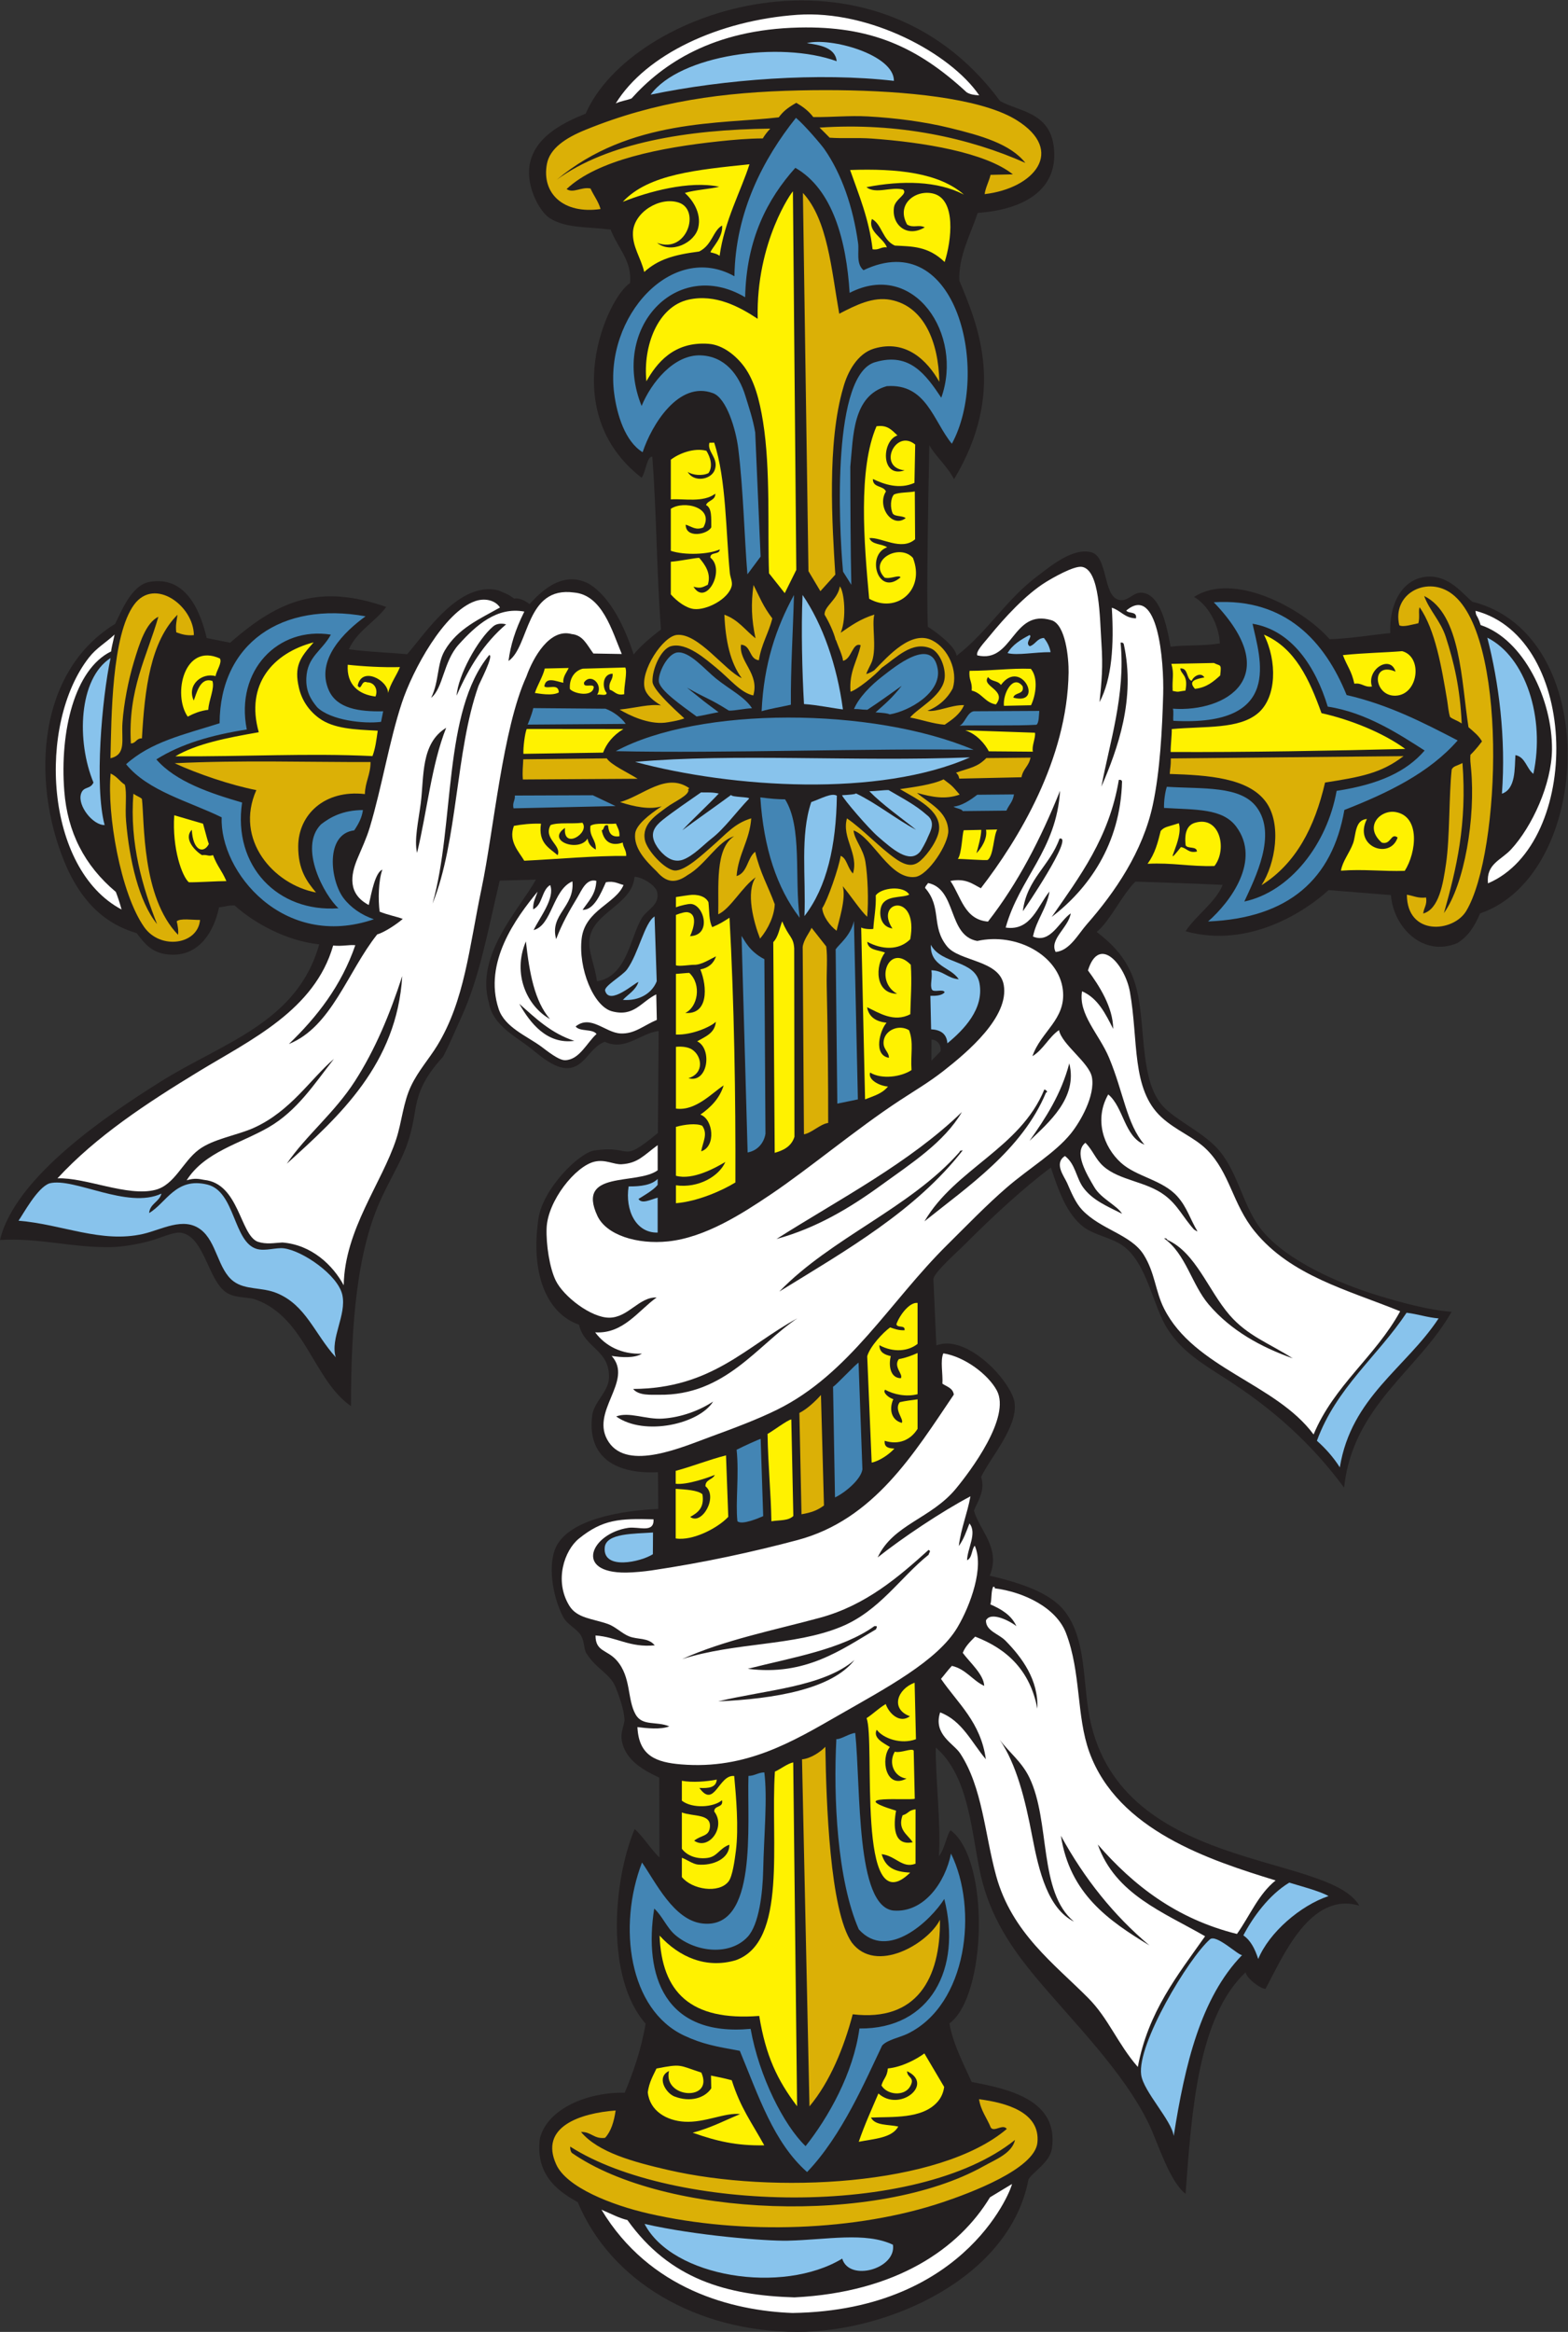 <?xml version="1.0" encoding="UTF-8" standalone="no"?>
<svg
   xmlns:dc="http://purl.org/dc/elements/1.1/"
   xmlns:cc="http://creativecommons.org/ns#"
   xmlns:rdf="http://www.w3.org/1999/02/22-rdf-syntax-ns#"
   xmlns:svg="http://www.w3.org/2000/svg"
   xmlns="http://www.w3.org/2000/svg"
   viewBox="0 0 629.173 935.413"
   height="935.413"
   width="629.173"
   xml:space="preserve"
   id="svg2"
   version="1.1"><rect x="0" y="0" width="629.173" height="935.413" fill="#333333" stroke="none"/><defs
     id="defs6" /><g
     transform="matrix(1.333,0,0,-1.333,0,935.413)"
     id="g10"><g
       transform="scale(0.1)"
       id="g12"><path
         id="path14"
         style="fill:#231f20;fill-opacity:1;fill-rule:evenodd;stroke:none"
         d="m 2943.02,6376.61 c -21.71,-65.34 -58.94,-132.4 -55,-204.4 58.26,-138.87 139.87,-337.06 -16.2,-597.01 -18.41,37.2 -59.67,73.61 -74.24,102.57 -2.6,-127.18 -9.48,-454.43 -4.52,-546.56 19.83,-12.38 83.25,-57.26 86.4,-87.46 94.52,73.11 147.31,167.95 244.32,240.68 35.74,26.8 105.14,86.27 161.67,70.8 49.01,-13.42 35.26,-127.89 79.97,-142.26 29.68,-9.53 43.63,22.76 71.56,20.8 56.34,-3.97 75.5,-100.49 86.73,-162.55 47.29,5.9 96.06,1.51 148.36,9.89 -3.24,60.45 -38.2,117.19 -77.6,139.84 119.89,78.09 328.14,-35.66 407.87,-127.06 58.23,1.3 123.44,12.45 182.76,18.34 -4.1,80.36 31.53,163.08 109.83,169.58 67.41,5.6 108.62,-52.51 137.03,-75.2 392.39,-97.3 364.8,-821.12 23.53,-937.91 -17.94,-42.31 -37.87,-70.23 -68.48,-89.31 -103.23,-43.37 -192.69,47.17 -200.05,144.39 l -187.57,15.05 c -67.5,-61.8 -238.08,-177.17 -430.5,-123.95 27.45,44.19 91.59,88.05 111.38,139.58 -43.55,2.52 -216.58,8.53 -262.4,9.86 -38.48,-36.93 -78.01,-121.25 -116.67,-151.42 57.28,-43.89 105.4,-95.14 124.24,-189.29 22.53,-112.68 8.06,-260.27 74.64,-334.43 39.27,-43.74 125.89,-80.63 171.05,-135.43 59,-71.62 71.81,-172.89 130.2,-241.97 74.45,-88.09 224.36,-155.82 349.98,-193.89 66.72,-20.21 147.72,-42.58 218.15,-48.2 -100.01,-176.76 -296.94,-281.9 -323.48,-528.95 -97.7,132.01 -212.73,235.72 -354.83,326.88 -74.22,47.61 -132.71,82.54 -176.16,149.74 -45.67,70.59 -60.56,197.66 -135.22,251.45 -32.35,23.32 -85.14,32.01 -116.44,55.04 -53.12,39.08 -78.29,115.11 -100.03,180.21 -82.86,-62.28 -174.25,-146.35 -258.92,-231.4 -22.94,-23.05 -89.02,-80.75 -94.71,-103.36 l 8.92,-200.67 c 58.34,22.09 126.97,-24.92 170.8,-69.08 26.72,-26.93 60.59,-72.46 64.8,-103.67 9.91,-73.54 -76.32,-169.14 -100.67,-223.11 12.65,-41.07 -9.26,-70.8 -21.76,-101.31 17.17,-60.74 81.83,-112.61 47.56,-195.78 85.45,-20.21 183.18,-49.27 228.1,-110.17 58.74,-79.63 52.55,-192.19 68.97,-296.13 77.35,-489.03 721.03,-423.5 815.56,-586.84 -149.01,44.63 -232,-157.48 -282.59,-250.39 -17.5,1.35 -57.62,32.77 -59.75,50.19 -142.42,-134.625 -162.31,-413.453 -180.77,-666.656 -48.2,35.957 -84.24,155.761 -110.56,210.175 -77.09,159.356 -230.41,309.102 -341.75,442.971 -71.85,86.4 -135.85,180.6 -164.17,305 -28.88,126.74 -33.26,296.58 -135.43,384.74 -1.7,-82.38 16.29,-237.48 9.2,-327.14 18,21.6 25.35,70.25 35.55,77.93 118.83,-87.68 108.6,-499.28 -3.69,-581.079 10.89,-63.847 47.22,-131.172 66.76,-176.152 112.86,-21.231 263.07,-54.395 241.68,-200.723 C 3160.37,510 3107.08,479.473 3095.96,458.965 3039.31,160.918 2672.05,-0.82 2398.89,0 c -301.52,0.898 -559.9,150.859 -659.63,390.098 -49.38,28.261 -128.79,75.293 -114.35,190.859 22.21,92.402 147.19,141.387 255.58,138.652 23.61,57.227 48.34,123.047 62.89,207.95 -120.99,137.711 -98.4,429.731 -33,585.571 24.21,-20.53 51.28,-63.99 74.71,-85.32 l -0.53,240.04 c -39.83,19.2 -102.43,48.75 -112.93,112.74 -4.27,26.05 8.92,47.69 8.21,62.59 -1.41,29.96 -16.8,71.7 -26.12,95.43 -16.91,43.11 -57.84,54.69 -88.72,103.66 -7.89,12.52 -4.98,33.59 -15.57,52.48 -11.85,21.13 -41.49,32.73 -54.06,56.4 -32.19,60.63 -48.61,162.11 -19.19,215.63 42.14,76.68 184.97,104.22 305.37,109.76 l -0.9,110.47 c -144.01,-6.68 -212.55,58.15 -197.93,171.04 5.19,40.04 48.6,71.38 50.34,111.54 3.72,86.19 -74.33,90.33 -90.01,161.25 -100.77,35.64 -145.75,157.87 -122.3,318.95 13.12,90.15 122.12,198.56 168.28,205.39 119.32,17.64 74.76,-43.5 191.36,52.75 l 2.31,306.83 c -55.99,-6.85 -100.02,-61.47 -162.52,-32.41 -46.23,-17.84 -58.94,-75.28 -108.68,-79.23 -45.08,-3.59 -93.64,45.01 -126.36,69.21 -37.78,27.94 -103.46,64.05 -113.25,127.11 -42.86,144.66 93.02,282.71 141.28,370.95 -21.36,-1.19 -89.17,-2.27 -108.89,-3.05 -36.4,-152.4 -59.34,-289.17 -117.27,-414.95 -16.08,-34.89 -32.98,-76.75 -53.53,-115.4 -58.36,-63.46 -75.51,-109.06 -84.43,-165.49 -19.1,-120.82 -48.41,-148.43 -99.76,-257.32 -76.15,-161.48 -92.56,-386.84 -92.76,-628.22 -113.366,78.51 -136.487,264.88 -285.573,320.15 -23.539,8.71 -54.227,4.28 -82.004,17.39 -62.223,29.33 -70.508,171.58 -143.316,184.06 -23.512,4.02 -64.989,-17.31 -100.246,-26.23 -35.813,-9.08 -76.817,-16.12 -110.055,-16.86 -116.356,-2.58 -216.297,28.4 -335.336,21.45 45.863,192.05 330.051,379.88 481.848,475.46 187.726,118.23 412.488,177.17 479.105,414.23 -98.488,9.97 -196.992,64.54 -254.754,117.1 -25.515,-0.29 -16.75,-1.85 -46.789,-5.98 -15.539,-73.66 -59.476,-143.98 -140.879,-142.37 -58.457,1.16 -80.902,30.5 -107.066,64.84 -61.668,18.59 -144.918,58.84 -206.891,190.1 -109.082,238.27 -104.386,589.7 141.867,740.51 18.164,35.21 48.485,116.85 103.973,126.52 104.156,18.15 150.156,-76.98 171.793,-169.03 l 70.586,-14.08 c 147.344,129.23 269.742,177.43 469.867,107.69 -34,-45.75 -87.88,-72.49 -112.4,-127.32 49.62,-7.41 131.19,-10.71 175.34,-15.04 56.07,64.31 156.58,220.28 274.01,192.42 22.95,-9.61 31.64,-12.52 48.06,-25.09 10.93,2.87 28.72,-2.66 46.37,-16.34 28.14,29.99 95.49,104.65 178.66,61.08 66.15,-40.07 109.18,-134.33 134.82,-212.77 20.8,26.55 59.09,57.64 82.14,75.19 -13.08,171.27 -13.07,348.41 -26.11,519.73 -16.07,2.7 -19.73,-46.8 -32.21,-63.14 -258.07,199.98 -102.79,542.83 -34.76,585.85 6.43,66.46 -35.88,103.49 -58.64,161.06 -75.7,8.98 -134.9,3.83 -183.21,34.35 -30.78,19.44 -78.59,103.72 -56.73,176.38 22.67,75.34 104.58,113.8 164.98,138.1 136.2,313.34 862.87,559.23 1247.27,38.03 55.89,-31.75 148.29,-32.77 161.64,-136.39 16.17,-125.12 -81.56,-189.83 -228.87,-200.4 z M 1796.93,4064.28 c -5.68,47.77 -27.88,90.66 -22.07,129.14 12,79.49 128.82,101.62 135.12,185.44 22.49,-0.42 63.54,-24.84 68.25,-46.49 8.44,-38.86 -30.83,-52.22 -46.29,-77.85 -34.92,-57.88 -44.42,-175.87 -135.01,-190.24 z m 1007.13,-175.29 c 16.99,-0.32 30.29,-15.96 27.05,-35.6 l -27.4,-27.92 0.35,63.52 v 0" /><path
         id="path16"
         style="fill:#ffffff;fill-opacity:1;fill-rule:evenodd;stroke:none"
         d="m 2947.64,6730.47 c -14.85,0.9 -27.17,2.44 -37.89,9.15 -149.48,138.21 -290.9,199.61 -504.37,194.87 -259.72,-5.76 -411.2,-109.63 -504.31,-213.43 -17.47,-6.47 -30.41,-7.2 -47.55,-14.88 90.75,147.16 309.96,249.95 546.21,266.59 218.19,15.38 461.18,-115.7 547.91,-242.3 v 0" /><path
         id="path18"
         style="fill:#88c3ec;fill-opacity:1;fill-rule:evenodd;stroke:none"
         d="m 2518.48,6833.11 c -3.79,41.92 -53.68,49.24 -89.72,54.41 70.11,18.46 262.62,-34.02 262.11,-113.5 -225.78,25.93 -509.02,5.06 -732.32,-41.5 87.1,119.15 388.93,162.66 559.93,100.59 v 0" /><path
         id="path20"
         style="fill:#dbb006;fill-opacity:1;fill-rule:evenodd;stroke:none"
         d="m 2963.85,6433.16 c 3.42,21.77 13.04,37.62 17.92,58.01 22.38,0.5 44.78,1 67.18,1.49 -83.18,66.24 -270.53,96.82 -426.05,107.81 -41.95,2.95 -83.98,-0.45 -125.46,2.49 -9.71,10.31 -21.39,21.32 -30.43,30.38 237.87,16.23 452.78,-31.83 619.58,-106.23 -45.01,57.42 -134.44,82.52 -227.98,105.36 -76.47,18.67 -162.34,29.92 -246.45,34.55 -55.4,3.04 -109.03,-2.62 -163.95,-2.02 -15.37,19.96 -32.16,31.76 -51.28,42.96 -29.79,-17.14 -40,-27.18 -52.77,-43.7 -171.1,-20.55 -448.77,-3.38 -668,-187.66 151.42,111 393.8,151.1 642.48,153.65 -12.24,-13.54 -15.64,-18.49 -22.51,-29.45 -43.08,-0.12 -90.37,-4.27 -133.93,-8.96 -172.26,-18.55 -362.99,-55.2 -456.6,-143.4 19.75,-13.99 44.44,7.43 71.98,1.6 9.47,-21.2 23.34,-37.81 30.19,-61.75 -112.64,-16.22 -177.94,47.84 -161.46,135.65 8.89,47.42 57.05,78.63 115.6,102.55 212.22,86.68 417.05,113.59 642.82,118.74 205.15,4.67 429.99,-7.58 571.82,-52.71 32.49,-10.34 60.63,-22.4 83.18,-36.38 149.11,-92.45 53.23,-205.79 -95.88,-222.98 v 0" /><path
         id="path22"
         style="fill:#ffffff;fill-opacity:1;fill-rule:evenodd;stroke:none"
         d="m 3109.46,4199.04 c 10.52,51 40.87,83.03 49.81,135.54 -35.59,-42.82 -55.44,-119.94 -132.02,-108.56 41.58,149.67 152.78,232.75 163.7,411.74 -58.01,-144.92 -127.36,-278.98 -216.93,-393.72 -71.19,5.78 -81.16,75.55 -113.13,122.32 46.07,8.88 66.47,-9.08 91.71,-21.97 111.92,145.04 260.34,386.95 264.06,649.23 0.61,42.9 -8.83,144.41 -51.52,157.29 -118.69,35.81 -115.07,-130.92 -223.29,-105.78 -5.4,11.41 20.29,37.82 37.11,58.44 43.94,53.85 108.31,124.52 169.24,162.19 17.17,10.62 84.99,50.41 109.42,45.64 53.4,-10.43 52.72,-152.79 57.89,-229.17 4.98,-73.48 0.68,-113.14 -5.65,-177.76 37.33,70.74 43.75,171.06 36.9,284.08 26.72,-8.07 38.81,-31.44 72.73,-31.99 3.89,22.07 -21.79,13.22 -29.32,23.35 95.57,80.68 113.95,-152.91 111.22,-251.99 -2.98,-107.53 -9.59,-231.51 -31.05,-331.97 -30.16,-141.28 -114.3,-263.83 -198.46,-359.7 -27.21,-30.98 -51.99,-79.68 -94.17,-83.71 -19.93,37.91 38.75,73.36 45.43,116.24 -34.95,-24.19 -60.82,-92.23 -113.68,-69.74 z m 206.04,451.08 c 49.04,114.09 103.39,263.43 67.3,428.81 -1.14,3.71 -4.14,5.48 -9.69,4.58 15.67,-156.57 -34.13,-304.94 -57.61,-433.39 z m -149.73,-392.21 c 108.85,83.2 206.91,217 211.8,407.99 -1.14,3.72 -4.14,5.49 -9.71,4.59 -28.95,-174.28 -117.95,-291.1 -202.09,-412.58 z m -86.81,17.27 c 3.51,4.1 156.45,229.56 110.38,218.5 -28.29,-80.96 -98.87,-121.47 -110.38,-218.5 v 0" /><path
         id="path24"
         style="fill:#dbb006;fill-opacity:1;fill-rule:evenodd;stroke:none"
         d="m 583.605,5106.05 c -22.335,-2.07 -37.929,2.9 -53,8.42 -2.835,21.5 1.637,36.01 3.629,52.89 -80.859,-80.78 -98.707,-221.84 -106.972,-372.06 -17.242,0.83 -17.262,-14.8 -33.274,-15.14 -9.347,162.36 48.18,260.77 82.758,381.13 -37.82,-18.22 -56.891,-80.09 -73.793,-136.08 -16.629,-55.09 -30.371,-125.14 -34.344,-183.2 -3.504,-51.21 12.618,-95.06 -36.046,-106.43 2.847,121.52 3.253,370.17 71.355,462.5 61.41,83.24 179.09,-3.87 179.687,-92.03 v 0" /><path
         id="path26"
         style="fill:#88c3ec;fill-opacity:1;fill-rule:evenodd;stroke:none"
         d="m 485.992,3425.43 c -6.422,-25.18 -34.39,-29.73 -37.113,-58.44 51.184,29.59 80.437,109.3 175.738,85.53 83.86,-20.92 77.461,-173.26 148.336,-193.56 25.852,-7.4 57.914,4.83 81.578,1.82 56.145,-7.17 162.749,-80.17 175.949,-140.14 13.38,-60.7 -37.218,-130.99 -19.84,-187.69 -64.546,71.6 -89.738,156.72 -177.117,192.93 -45.324,18.77 -94.367,8.73 -130.418,35.51 -47.66,35.39 -50.367,119.53 -99.496,156.23 -51.953,38.81 -116.652,-0.63 -172.546,-13.44 -126.102,-28.91 -243.333,28.96 -375.375,39.69 12.965,17.54 56.477,100.27 93.531,112.48 73.043,18.69 234.426,-78.95 336.773,-30.92 v 0" /><path
         id="path28"
         style="fill:#dbb006;fill-opacity:1;fill-rule:evenodd;stroke:none"
         d="m 4234.95,4324.84 c 19.2,-2.83 32.92,-11.4 57.8,-8.31 3.69,-22.31 -6.88,-31 -8.54,-48.2 47.55,13.23 59.79,89.46 68.68,150.36 11.64,79.67 8.59,205.79 16.93,282.24 3.43,10.89 16.93,11.98 32.48,20.23 14.04,-184.09 -17.91,-316.94 -55.71,-451.45 61.67,86.59 95.56,286.82 81.59,433.92 -1.51,15.98 -3.29,28.52 -1.9,42.23 4.93,4.85 16.58,16.19 34.83,40.4 -9.8,17.25 -24.05,28.23 -40.69,42.78 -21.68,137.41 -22.63,340.53 -133.41,394.78 16.09,-43.93 49.67,-75.34 65.16,-123.38 24.76,-76.8 42.86,-152.9 47.84,-260.3 -16.75,11.25 -23.34,10.66 -35.07,19.61 -4.98,15.7 -6.09,34.2 -8.51,48.73 -16.88,101.13 -35.91,213.39 -83.07,281.44 -4.31,-9.86 1.15,-28.71 -3.73,-48.1 -16.96,-3.17 -45.59,-12.86 -57.48,-6.08 -21.87,93.62 78.4,146.58 151.42,99.39 177.17,-114.48 155.22,-784.31 50.1,-959.13 -39.04,-64.94 -178.03,-76.12 -178.72,48.84 v 0" /><path
         id="path30"
         style="fill:#ffffff;fill-opacity:1;fill-rule:evenodd;stroke:none"
         d="m 365.969,4280.34 c -231.473,122.51 -254.387,558.39 -98.239,758.24 22.985,29.41 49.668,43.65 77.18,69.29 -5.765,-27.83 -10.711,-44.78 -10.039,-50.62 -110.73,-53.72 -155.254,-241.47 -141.34,-420.55 9.559,-123.16 60.262,-223.74 155.164,-303.39 6.45,-16.58 12.067,-33.97 17.274,-52.97 v 0" /><path
         id="path32"
         style="fill:#ffffff;fill-opacity:1;fill-rule:evenodd;stroke:none"
         d="m 4441.64,5179.25 c 315.29,-82.84 320.05,-699.7 37.41,-820.17 -5.65,59.11 39.14,69.2 69.75,102.37 62.97,68.26 121.96,195.88 122.97,300.4 1.41,149.08 -84.67,331.41 -214.78,374.53 -9.91,32.32 -14.26,24.37 -15.35,42.87 v 0" /><path
         id="path34"
         style="fill:#88c3ec;fill-opacity:1;fill-rule:evenodd;stroke:none"
         d="m 332.871,5037.21 c -26.172,-121.41 -49,-386.86 -17.906,-502.7 -35.32,-0.64 -81.789,57.88 -71.238,93.47 7.203,24.27 27.683,12.68 37.652,34.45 -51.223,123.43 -45.473,311.95 51.492,374.78 v 0" /><path
         id="path36"
         style="fill:#88c3ec;fill-opacity:1;fill-rule:evenodd;stroke:none"
         d="m 4477.04,5098.41 c 115.41,-57.9 174.92,-241.19 138.72,-409.82 -20.86,15.83 -23.72,50.49 -54.05,56.41 -2.69,-39.24 1.6,-101.89 -40.64,-116.13 12.59,166.68 -9.46,336.16 -44.03,469.54 v 0" /><path
         id="path38"
         style="fill:#4385b4;fill-opacity:1;fill-rule:evenodd;stroke:none"
         d="m 2930.83,4760.94 c -297.92,5.36 -755.3,-11.21 -1077.26,-4.04 250.81,135.03 772.3,133.23 1077.26,4.04 v 0" /><path
         id="path40"
         style="fill:#88c3ec;fill-opacity:1;fill-rule:evenodd;stroke:none"
         d="m 2919.77,4738.15 c -272.43,-120.43 -715.02,-92.44 -1007.87,-13.56 297.88,26.3 658.35,0.25 1007.87,13.56 v 0" /><path
         id="path42"
         style="fill:#dbb006;fill-opacity:1;fill-rule:evenodd;stroke:none"
         d="m 333.098,4689.55 c 21.058,-10.28 25.636,-22.2 42.687,-33.67 6.766,-25.35 0.199,-67.95 3.692,-109.34 9.757,-115.49 38.234,-242.71 93.304,-310.01 -42.578,107.72 -83.523,243.3 -71.117,392.13 11.766,-8.07 19.945,-9.81 25.578,-15.6 7.992,-67.31 -1.297,-295.64 108.676,-408.74 2.062,10.65 -1.293,30.08 -3.941,40.52 10.765,9.88 46.562,3.89 70.164,4.17 -6.418,-74.53 -119.352,-91.04 -168.161,-21.44 -71.984,102.64 -112.375,342.29 -100.882,461.98 v 0" /><path
         id="path44"
         style="fill:#ffffff;fill-opacity:1;fill-rule:evenodd;stroke:none"
         d="m 1723.04,4365.11 c 7.4,-77.76 -69.43,-99.22 -48.95,-173.93 17.52,46.54 38.96,84.2 64.42,126.27 12.05,19.93 26.04,57.03 56.51,49.26 -1.32,-41.01 -24.01,-61.57 -41.27,-87.34 34.59,-1.12 55.2,50.04 70.17,83.18 24.56,4.39 36.56,-4.33 53.01,-8.43 -22.99,-56.1 -115.99,-75.45 -126.06,-161.23 -10.48,-89.23 35.49,-203.96 91.27,-218.83 66.29,-17.67 87.11,28.14 133.31,50.97 0.57,-25.6 1.14,-51.18 1.7,-76.78 -39.94,-16.85 -66.98,-43.04 -109.52,-40.84 -45.82,2.37 -89.59,57.7 -134.9,21.01 12.47,-16.42 50.49,-6.15 62.92,-22.61 -29.2,-26.29 -51.21,-77.48 -94.27,-78.91 -19.98,-0.67 -55.89,29.11 -72.94,41.59 -42.88,31.37 -109.12,57.58 -127.33,112.4 -46.83,141 53.11,275.43 117,353.09 -5.08,-17.07 -14.22,-30.25 -13.23,-53.1 28.75,13.2 24.96,57.53 51.18,73.14 15.35,-39.31 -31.45,-97.43 -49.8,-135.54 55.72,14.27 56.9,120.75 116.78,146.63 z m -67.62,-414.4 c -46.47,54.2 -61.79,138.65 -72.41,233.65 -41.62,-98.22 3.85,-195.3 72.41,-233.65 z m 73.47,-65.59 c -69.43,22.35 -116.63,67.93 -165.71,111.56 32.45,-57.75 83.03,-122.68 165.71,-111.56 v 0" /><path
         id="path46"
         style="fill:#ffffff;fill-opacity:1;fill-rule:evenodd;stroke:none"
         d="m 3604.46,3312.21 c -22.31,36.97 -30.87,71.5 -59.93,104.29 -44.99,50.8 -123.24,59.13 -170.3,101.84 -52.82,47.97 -80.93,130.92 -38.18,205.61 46.8,-39.46 47.99,-126.61 109,-151.22 -54.13,63 -62.11,155.04 -106.63,261.7 -29.4,70.4 -93.06,130.6 -81.26,199.85 47.59,-20.63 70.39,-67.17 93.73,-113.15 -0.35,65.11 -41.89,129.69 -75.92,175.96 33.9,109 111.78,16.31 126.25,-64.42 26.22,-146.15 3.51,-292.96 94.8,-377.18 44.11,-40.69 98.71,-59.97 136.61,-97.8 70.53,-70.42 76.81,-163.28 144.69,-246.44 108.79,-133.28 279.77,-175.84 437.45,-239.96 -74.22,-135.66 -199.12,-222.85 -260.64,-370.68 -113.67,153.9 -359.25,198.75 -450.13,378.92 -26.45,52.44 -27.03,107.23 -61.21,161.88 -38.29,61.25 -129.47,75.62 -185.43,135.11 -19.97,21.21 -33.07,53.23 -45,80.63 -8.82,20.23 -40.93,59.46 -6.62,81.46 31.64,-24.11 33.4,-65.21 54.92,-94.8 28.15,-38.67 73.39,-56.9 116.98,-79.02 -15.1,25.13 -63.35,45.64 -83.39,79.78 -21.48,36.6 -64.06,105.5 -26.98,133.82 22.85,-22.87 29.96,-49.25 54.39,-70.81 48.91,-43.19 128.26,-44.87 184.38,-87.13 40.14,-30.22 54.52,-66.04 88.72,-103.65 3.91,-0.82 4.89,-4.71 9.7,-4.59 z m 33.7,-220.1 c 66.92,-78.97 157.86,-128.67 253.28,-162.42 -71.31,45.58 -136.04,67.69 -190.15,130.21 -64.43,74.4 -102.11,188.44 -187.46,226.29 -1.15,3.71 -4.15,5.49 -9.71,4.59 65.95,-47.38 82.47,-137.83 134.04,-198.67 v 0" /><path
         id="path48"
         style="fill:#88c3ec;fill-opacity:1;fill-rule:evenodd;stroke:none"
         d="m 4330.46,3049.84 c -98.81,-149.7 -263.01,-236.87 -297.32,-448.3 -19.06,30.18 -42.73,56.8 -68.99,80.1 57.94,159.06 182.7,254.22 269.91,385.27 33.79,-3.96 61.65,-14.1 96.4,-17.07 v 0" /><path
         id="path50"
         style="fill:#ffffff;fill-opacity:1;fill-rule:evenodd;stroke:none"
         d="m 2911.06,2322.17 c 15.78,6.83 12.94,31.48 23.04,43.73 28.93,-63.61 -12.17,-178.69 -52.16,-246.02 -59.9,-100.86 -217.17,-183.67 -354.26,-262.32 -141.49,-81.19 -281.54,-165.76 -476.79,-149.83 -75.41,6.16 -128.01,25.16 -132.12,112.31 27.6,-3.5 69.84,-8.07 95.98,2.13 -38.53,16.4 -81.18,-0.37 -101.63,36.15 -25.54,45.61 -12.7,111.91 -56.41,161.99 -28.98,33.21 -64.28,26.1 -64.09,75.39 64.56,-4.53 102.35,-37.03 178.3,-29.65 -20.15,24.28 -50.79,16.45 -77.42,27.09 -21.56,8.62 -40.77,29.05 -63.23,37.02 -46.6,16.5 -93.01,16.95 -116.45,55.02 -46.37,75.31 -14.87,166.83 29.11,202.28 71.49,57.66 121.64,60.59 224.37,57.81 2,-43.04 -44.62,-20.99 -76.24,-25.7 -110.95,-16.56 -165.45,-136 -6.62,-134.59 23.15,0.22 54.95,3.3 76.68,6.5 157.44,23.34 306.31,55.82 439.68,91.39 230.22,61.39 350.7,260.92 470.4,437.74 -2.89,19.9 -21.11,23.77 -34.34,32.85 1.88,29.51 -7.04,69.35 2.78,91.29 64.57,-10.06 135.16,-63.85 160.92,-111.66 43.27,-80.36 -79.86,-243.29 -123.08,-295.61 -75.08,-90.88 -189.1,-107.25 -235.47,-206.87 73.29,58.28 192.62,138.26 279.2,183.84 -9.33,-52.13 -28.19,-95.15 -35.1,-149.61 14.4,19.11 22.81,43.95 32.1,67.93 23.76,-28.69 -6.35,-75.35 -7.15,-110.6 z M 2468.4,2149.1 c -138.24,-37.5 -288.1,-66.78 -414.94,-124.43 160.66,51.15 335.73,38.77 477.96,97.03 115.61,47.36 177.92,148.2 264.06,217.11 0.56,5.7 8.3,11.07 -0.32,14.41 -89.19,-80.51 -188.38,-166.56 -326.76,-204.12 z m -217.44,-153.65 c 174.24,-22.58 282.71,58.3 386.26,119 0.91,6.06 7.24,9.98 -5.02,9.5 -98.27,-70.4 -245.44,-94.01 -381.24,-128.5 z m -89.05,-98.01 c 168.93,7.5 341.65,36.41 410.14,124.34 -95.1,-81.25 -266.39,-89.63 -410.14,-124.34 v 0" /><path
         id="path52"
         style="fill:#ffffff;fill-opacity:1;fill-rule:evenodd;stroke:none"
         d="m 2989.66,2242.3 c 4.06,0.98 4.57,-1.77 4.91,-4.68 86.07,-10.96 184.54,-57.31 214.24,-134.48 45.73,-118.92 30.87,-249.74 70.36,-358.53 85.49,-235.49 362.02,-324.94 560.71,-386.06 -51.77,-41.28 -77.98,-107.03 -116.45,-161.03 -182.06,45.37 -311.52,145.72 -418.88,269.18 52.57,-149.63 196.87,-203.38 323.01,-276.09 -82.42,-116.9 -171.66,-227.212 -202.52,-393.403 -61.37,70.664 -87.82,145.469 -149.03,207.223 -101.31,102.25 -230.36,196.23 -277.55,368.44 -34.2,124.83 -41.06,265.8 -108.1,367.91 -19.79,30.14 -81.93,57.09 -60.35,123.5 66.56,-25.35 94.83,-90.73 137.57,-141 -15.42,111.56 -84.02,167.52 -135,241.88 11.03,12.91 21.05,26.81 32.73,39.12 42.39,-9.69 61.74,-43.48 97.37,-60.26 -1.46,34.53 -42.78,69.83 -64.63,99.4 8.08,20.47 23.08,34.29 37.32,48.85 96.25,-36.88 165.42,-102.06 187.27,-216.7 3.75,86.58 -46.36,153.86 -95.76,204.31 -20.75,21.19 -59.37,29.3 -58.98,61.12 14.66,28.63 73.62,-2.58 91.61,-17.17 -15.08,33.32 -45.21,50.94 -78.28,65.47 4.68,15.88 1.43,39.33 8.43,53 z m 117.5,-751.17 c 20.61,-108.32 48.3,-217.56 125.72,-256.48 -107.88,88.9 -70.13,301.35 -134.46,433.92 -23.34,48.09 -61.81,76.23 -88.94,113.27 50.36,-74.26 76.34,-178.58 97.68,-290.71 z m 352.98,-328.26 c -107.52,90.57 -196,201.04 -266.59,330.18 26.86,-174.87 143.76,-255.61 266.59,-330.18 v 0" /><path
         id="path54"
         style="fill:#dbb006;fill-opacity:1;fill-rule:evenodd;stroke:none"
         d="m 2947.07,700.176 c 82.03,-10.508 184.81,-39.004 175.74,-130.528 -7.93,-80.253 -206.47,-153.046 -284.09,-179.16 -259.72,-87.324 -603.04,-99.511 -887.46,-34.101 -109.33,25.156 -245.38,78.066 -276.94,147.5 -51.36,112.988 71.5,154.297 178.84,162.402 -4.84,-32.949 -13.36,-62.363 -31.78,-82.324 -33.84,-4.277 -41.56,18.75 -72.41,17.598 52.02,-61.68 157.09,-89.981 261.8,-114.219 315.92,-73.145 817.39,-48.926 1019.91,123.457 -12.16,16.289 -37.31,-10.215 -48.09,3.75 -11.48,28.906 -30.01,50.469 -35.52,85.625 z M 1721.56,538.535 c 279.15,-194.18 920.32,-218.75 1239.58,-39.707 35.76,20.078 85.03,38.34 94.27,78.926 -295.78,-237.988 -1031.63,-217.109 -1339.07,-20.117 -0.18,-8.379 1.39,-14.903 5.22,-19.102 v 0" /><path
         id="path56"
         style="fill:#ffffff;fill-opacity:1;fill-rule:evenodd;stroke:none"
         d="m 3046.06,444.922 c 4.41,1.055 -127.17,-380.156 -660.58,-388.027 -180.89,6.777 -430.15,70.175 -574.97,310.82 24.79,-10.235 53.16,-25.547 78.1,-31.113 127.52,-178.379 298.95,-226.68 502.91,-232.735 308.56,15.449 495.9,148.184 588.55,301.211 16.82,9.863 41.94,25.703 65.99,39.844 v 0" /><path
         id="path58"
         style="fill:#88c3ec;fill-opacity:1;fill-rule:evenodd;stroke:none"
         d="m 1940.23,324.98 c 151.39,-34.921 365.75,-51.933 430.55,-50.488 117.68,2.598 234.32,27.188 317.15,-12.187 10.68,-72.657 -131.73,-112.539 -152.72,-41.797 -179.94,-108.965 -511.34,-56.719 -594.98,104.472 v 0" /><path
         id="path60"
         style="fill:#ffffff;fill-opacity:1;fill-rule:evenodd;stroke:none"
         d="m 172.891,3471.29 c 116.507,126.45 268.453,226.21 424.968,321.51 156.164,95.09 349.231,184.34 404.981,379.13 28.37,-2.84 47.06,2.9 66.7,1.03 -42.24,-122.41 -115.036,-215.61 -199.849,-297.31 128.676,51.83 176.519,217.71 265.819,329.83 21.7,5.95 60.17,31.76 76.88,46.61 -19.51,7.35 -44.85,11.71 -69.62,21.83 -4.58,36.18 -3.91,91.6 8.15,126.51 -21.65,-9.11 -32.57,-69.02 -40.85,-106.54 -64.08,33.66 -54.39,90.63 -34.53,138.5 13.35,32.22 27.56,61.62 37.67,95.35 36.75,122.69 58.13,258.08 96.37,374.3 32.35,98.31 127.06,274.23 221.07,306.39 27.25,9.32 58.96,4.03 74.41,-19.2 -60.32,-34.33 -127.45,-62.89 -166.31,-129.55 -24.02,-41.23 -16.38,-91.83 -40.87,-142.26 36.34,29.15 36.64,109.02 82.86,160.27 52.08,57.75 115.1,114.58 197.59,99.21 -27.87,-55.86 -41.55,-101.89 -47.65,-148.69 63.8,43.94 50.68,225.91 197.07,206.02 85.12,-7.23 114.34,-114.55 143.91,-185.01 l -85.49,1.49 c -20.72,28.37 -31.53,55.04 -65.24,58.54 -66.25,18.25 -116.19,-70.87 -136.4,-127.86 -71.6,-156.65 -98.1,-462.05 -134.71,-636.75 -37.96,-181.2 -50.88,-337.69 -133.52,-473.48 -23.76,-39.03 -57.21,-76.17 -78.92,-121.78 -23.87,-50.14 -27.79,-108.27 -44.47,-159.43 -43.36,-133 -155.31,-272.72 -158.26,-440.42 -32.02,59.59 -95.755,121.74 -184.595,128.75 -25.27,-1.15 -47.582,-6.56 -74.942,2.52 -53.047,22.25 -55.461,175 -160.406,185.88 -14.238,2.56 -27.969,6.37 -52.781,-1.17 53.898,85.49 160.961,110.11 246.121,159.12 86.699,49.89 139.098,132.14 197.073,206.02 -70.026,-59.54 -129.175,-156.47 -240.261,-206.99 -50.519,-22.96 -122.617,-33.16 -166.574,-66.11 -48.461,-36.33 -72.449,-106.07 -130.734,-120.89 -84.309,-21.43 -209.906,38.07 -294.66,34.63 z M 1485.14,5132.83 c -46.83,-38.59 -106.9,-149.18 -110.59,-208.91 36.39,84.18 82.95,158.62 148.87,214.55 -13.61,3.87 -28.49,2.41 -38.28,-5.64 z M 1069,3764.85 c -61.73,-96.36 -147.91,-164.38 -205.715,-249.43 159.115,143.71 331.335,299.92 347.555,564.66 -37.96,-116.84 -81.57,-221.16 -141.84,-315.23 z m 233.02,533.3 c 76.46,188.9 68.86,458.21 137.94,654.17 3.21,9.1 47.56,93.72 32.71,93.81 -140.3,-169.54 -103.14,-508.81 -170.65,-747.98 z m -35.5,301.69 c -7.05,-54.43 -20.18,-109.63 -11.09,-149.08 30.2,124.54 43.34,265.4 87.66,376.43 -77.14,-47.05 -66.19,-147.11 -76.57,-227.35 v 0" /><path
         id="path62"
         style="fill:#ffffff;fill-opacity:1;fill-rule:evenodd;stroke:none"
         d="m 2793.81,4360.07 c 87.25,-18.44 58.34,-158.33 147.91,-174.35 118.96,26.35 246.1,-43.77 257.74,-147.92 9.88,-88.34 -66.66,-124.77 -91.61,-198.88 33,20.1 48.6,56.84 79.88,78.58 8.68,-43.56 91.12,-97.91 99.17,-141.82 10.2,-55.6 -34.69,-133.88 -63.45,-169.46 -47.19,-58.37 -125.85,-104.46 -193.24,-162.72 -61.46,-53.13 -119.64,-113.7 -178.63,-172.02 -173.44,-171.4 -294.39,-388.63 -512.3,-496.28 -59.05,-29.16 -128.98,-55.32 -199.85,-81.25 -85.63,-31.35 -248.36,-103.68 -306.91,-16.43 -60.97,90.84 76.96,183.18 8.64,259.47 28.68,-4.53 69.17,-7.42 91.07,6.82 -60.16,-2.56 -109.93,22.56 -140.65,64.1 84.42,-5.41 130.35,66.15 184.92,104.92 -53.48,1.7 -85.32,-60.7 -142.7,-60.78 -54.81,-0.08 -137.45,63.87 -160.91,111.66 -18.58,37.83 -29.37,109 -27.51,157.81 3.12,81.94 86.76,186.74 144.39,200.07 32.92,7.61 58.37,-9.32 81.8,-7.79 48.69,3.19 65.48,26.06 108.11,57.53 v -75.74 c -62.72,-45.75 -246.05,1.56 -181.48,-137.05 26.9,-57.78 119.28,-86.68 212.96,-76.9 111.88,11.7 223.14,83.56 308.94,141.29 115.95,78.05 258.04,197.33 387.42,282.27 44.49,29.2 89.09,55.41 132.45,89.36 72.9,57.07 198.12,162.74 181.51,258.49 -13.13,75.76 -133.34,70.39 -170.62,116.24 -49.17,60.48 -14.4,117.01 -66.33,176.17 1.56,6.35 4.64,7.74 9.28,14.61 z m 305.29,-775.81 c 57.4,54.97 145.81,129.44 119.66,233.11 -24.33,-92.58 -70.81,-163.97 -119.66,-233.11 z m -316.3,-242.27 c 129,103.64 293.39,214.08 365.89,387.41 7.35,1.31 0.53,7.91 -5,9.49 -72.77,-177.77 -268.2,-238.2 -360.89,-396.9 z m -445.33,-53.1 c 119.83,32.63 221.71,94.02 313.32,160.58 92.3,67.07 190.6,129.37 244.75,221.49 -158.69,-153.5 -366.09,-260.41 -558.07,-382.07 z m 560.63,266.91 c -3.71,-1.17 -9.47,-0.35 -9.51,-5.02 -149.9,-169.74 -385.46,-257.52 -542.8,-420.15 202.13,124.47 410.4,243.08 552.31,425.17 z m -992.31,-718.2 c 17.31,-20.86 54.29,-17.13 77.2,-17.5 200.42,-3.21 296.8,150.08 417.39,230.11 -152.61,-82.59 -256.83,-211.46 -494.59,-212.61 z m 88.39,-89.26 c -49.39,-3.18 -100.19,21.48 -139.38,6.5 85.56,-60.78 250.55,-22.22 291.88,44.89 -40.42,-26.59 -95.19,-47.72 -152.5,-51.39 v 0" /><path
         id="path64"
         style="fill:#fff200;fill-opacity:1;fill-rule:evenodd;stroke:none"
         d="m 2558.94,6505.79 c 142.52,4.97 267.51,-8.41 342.52,-74.02 -78.89,41.24 -185.63,43.31 -293.36,22.3 28.5,-22.04 73.49,2.31 110.58,-7.15 14.76,-14.11 -23.79,-27.62 -27.63,-53.43 -7.64,-51.5 37.97,-92.91 92.58,-60.35 -18.52,9.61 -33.3,-3.22 -53,8.42 -34.89,62.26 27.12,106.86 79.55,92.99 68.8,-18.21 53.93,-142.03 33.37,-205.71 -49.91,48.25 -98.27,46.75 -149.94,49.48 -37.47,16.7 -38.38,63.49 -68.98,80.09 -13.19,-38.41 33.98,-56.07 45.1,-85.42 -18.62,2.16 -23.23,-9.08 -43.08,-5.76 -10.88,91.75 -41.21,163.16 -67.71,238.56 z m 194.22,-4552.16 4.03,-170.09 c -44.85,-16.66 -98.71,2.32 -118.07,28.47 -12.95,-25.13 23.06,-41.25 39.56,-51.93 -28.8,-34.79 -12.59,-128.5 50.13,-94.9 -36.17,4.35 -55.78,45.39 -35.41,80.82 18.63,-4.98 50.96,11.81 57,3.32 l 3.23,-144.94 c -17.17,-6.12 -215.77,12.89 -56.29,-35.92 -7.98,-43.71 -9.23,-107.01 50.12,-94.92 -15.87,23.86 -46.26,37.69 -30.6,80.93 19.64,6.27 16.45,14.89 39.12,18.23 L 2755.9,1409 c -39.89,-15.58 -59.22,23.71 -102.01,28.6 11.98,-39.87 38.04,-53.21 85.99,-55.45 -163.84,-160.84 -104.27,401.15 -131.46,464.65 24.02,16.15 32.95,27.26 57.79,42.63 9.71,-28.3 41.97,-59.8 72.83,-36.77 -59.48,21.73 -38.04,81.85 14.12,100.97 z M 2621.82,644.941 c 12.26,-24.804 52.61,-20.293 82.21,-26.972 -19.22,-34.844 -72.87,-36.758 -119.01,-45.86 17.34,50.743 38.8,97.539 59.19,145.352 63.47,-57.559 168.99,27.93 86.24,67.031 0.5,-21.113 24.97,-17.5 9.32,-45.703 -17,-30.605 -69.25,-26.445 -86.49,2.871 6.99,23.047 16.63,24.024 19.36,51.153 43.34,4.003 88.1,29.082 109.93,45.175 l 59.53,-100.761 c -2.09,-16.133 -8.28,-31.524 -19.7,-44.61 -46.14,-52.929 -137.6,-44.531 -200.58,-47.676 z m 25.22,2324.339 c 0.44,-22.46 16.41,-28.69 34.35,-32.85 -6.92,-27.56 -2.21,-66.02 30.28,-66.55 8.19,11.58 -23.44,34.5 -6.08,57.48 21.26,3.83 39.35,10.69 56.47,18.5 v -124.02 c -34.23,-8.91 -71.83,-0.9 -97.63,13.39 -9.08,-8.22 12.75,-25.68 24.62,-28.26 -13.78,-30.99 -5.66,-63.38 25.6,-71.46 7.03,11.27 -24.49,39.26 -6.19,62.28 19.27,4.34 32.8,5.65 53.6,8.52 v -88.75 c -20.42,-32.99 -55.82,-49.49 -99.03,-36 -1.96,-20.06 12.66,-22.77 29.33,-23.36 -14.36,-16.01 -43.07,-36.85 -68.47,-42.3 l -13.42,320.04 c 8.12,29.35 47.74,71.72 68.99,86.87 12.94,-4.47 25.52,-9.31 43.4,-8.65 2.7,17.56 -22.98,5.43 -24.41,18.67 10.47,28.75 40.34,66.78 63.61,63.62 v -123.21 c -28.12,-22.48 -72.65,-26.81 -115.02,-3.96 z m 89.93,1355.93 c -22.01,-11.42 -76.02,0.5 -85.52,-40.32 -5.44,-23.34 1.42,-56.78 34.97,-61.63 -56.07,83.37 80.15,111.88 53.53,-32.42 -34.79,-34.65 -85.52,-31.25 -129.45,-7.68 3.02,-26.28 33.36,-24.03 53.53,-32.42 -30.55,-39.64 -30.39,-123.26 36.35,-124.02 -69.84,39.25 -24.1,154.39 41.28,87.34 3.62,-53.57 -0.4,-99.82 -1.5,-148.87 -49.38,-25.7 -94.11,4.2 -130.1,21.11 5.55,-30.21 27.58,-43.18 58.65,-46.71 -19.68,-21.59 -41.41,-97.38 7.14,-105.46 0.35,19.18 -20.11,25.75 -15.56,52.47 5.35,31.51 46.16,48.92 76.14,30.49 14.49,-37.83 3.98,-71.4 7.46,-119.86 -30.86,-20.56 -89.44,-29.05 -124.66,-7.57 -7.42,-20.99 27.34,-40.06 53.75,-42.02 -17.2,-21.13 -41.03,-27.74 -68.96,-38.58 l -11.68,517.19 c 5.66,-3.91 25.41,-6.05 36.5,-4.27 2.02,34.07 8.75,63.65 7.35,100.99 17.2,23.43 83.78,30.49 100.78,2.24 z m -35.47,1381.94 c -48.7,-16.66 -50.23,-130.41 21.54,-105.14 -83,8.3 -27.1,126.56 31.87,77.53 l -2.22,-115.28 c -44.94,-20.33 -90.6,-4.91 -125.1,11.62 -0.79,-27 31.84,-19.07 39.23,-37.54 -28.07,-44.45 18.12,-111.84 59.41,-80.29 -9.3,8.28 -30.83,3.78 -38.71,13.54 -8.17,16.85 -7.35,45.71 3.52,57.69 15.67,6.93 43.54,5.49 62.69,9.1 l 0.91,-143.85 c -41.45,-36.45 -102.28,7.07 -137.5,3.48 7.05,-20.44 37.41,-16.53 53.42,-27.62 -64.68,-22.52 -27.93,-149.75 40.41,-90.33 -6.04,8.49 -29.36,-6.04 -47.98,-1.06 -51.21,52.21 44.4,104.71 85.1,59.5 38.49,-97.55 -50.51,-169.17 -131.7,-122.95 -15.71,169.65 -33.56,390.36 22.09,519.02 34.52,5 46.88,-13.19 63.02,-27.42 v 0" /><path
         id="path66"
         style="fill:#dbb006;fill-opacity:1;fill-rule:evenodd;stroke:none"
         d="m 1115.41,4724.16 c 0.12,-37.7 -16.19,-59.67 -17.07,-96.41 -121.914,13.99 -200.27,-62.43 -200.672,-157.09 -0.301,-70.76 25.84,-105.97 53.609,-139.04 -128.23,24.12 -245.972,158.63 -179.675,308.08 -75.86,14.58 -177.547,49.16 -245.895,80.82 199.906,9.8 400.957,3.08 589.703,3.64 z m 3109.51,17.78 c -68.03,-52.34 -130.9,-62.88 -236.28,-79.51 -31.08,-134.66 -87.53,-243.68 -191.24,-308.88 42.17,64.93 61.04,184.22 13.65,249.96 -52.61,73.01 -174.17,81.19 -289.94,84.79 1.6,21.95 3.41,22.7 3.3,46.69 l 700.51,6.95 z m -1122.9,-4.56 c -5.71,-27.42 -21.49,-31.56 -27.21,-58.99 -62.38,-1.38 -124.76,-2.77 -187.15,-4.16 -3.52,12.68 -2.59,9.13 -9.62,18.13 43.85,15.06 63.87,16.27 91.04,43.75 l 132.94,1.27 z m -1182.49,-63.55 -345.59,-2.15 c -1.97,25.36 0.41,37.93 1.17,60.68 l 251.27,2.86 c 12.8,-19.5 63.23,-42.67 93.15,-61.39 v 0" /><path
         id="path68"
         style="fill:#fff200;fill-opacity:1;fill-rule:evenodd;stroke:none"
         d="m 944.141,5084.32 c -41.012,-46.09 -59.707,-71.68 -44.086,-137.84 8.683,-36.78 30.133,-68.11 60.375,-90.21 44.2,-32.29 107.2,-34.24 176.64,-37.82 -4.29,-28.77 -6.77,-52.2 -15.84,-76.4 -196.011,9.41 -383.929,-2.09 -593.207,-0.59 63.547,37.83 155.629,55.75 250.957,72.36 -40.625,143.45 42.051,238.37 165.161,270.5 z m 1961.449,-264.67 209.87,-7.29 c 2.68,-15.09 -10.52,-40.47 -6.3,-57.03 l -132.64,1.09 c -10.54,20.75 -35.5,51.67 -70.93,63.23 z m 899.08,287.84 c 94.36,-40.46 136.85,-135.17 173.29,-236.21 86.45,-19.28 185.74,-58.87 252.06,-107.65 -209,-5.29 -485.55,-10.36 -706.13,-9.17 -0.39,17.61 3.72,51.3 3.33,68.9 100.18,9.24 202.78,-1.36 260.53,48.64 54.95,47.57 57.31,155.19 16.92,235.49 z M 1876.48,4823.38 c -31.19,-18.7 -51.22,-44.24 -61.05,-70.84 l -239.87,-3.71 c -0.91,19.67 4.39,61.25 9.83,74.84 l 291.09,-0.29 v 0" /><path
         id="path70"
         style="fill:#fff200;fill-opacity:1;fill-rule:evenodd;stroke:none"
         d="m 2256.08,6523.07 c -24.65,-78.31 -75.97,-171.47 -89.9,-275.66 -8.09,6.46 -18.6,8.21 -27.65,10.78 5.03,14.73 38.08,44.29 35.22,80.61 -27.67,-15.48 -29.65,-58.51 -69.08,-78.33 -78.93,-10.04 -124.54,-24.73 -165.41,-61.56 -10.26,43.31 -36.02,75.89 -33.93,119.52 2.85,59.59 79.59,107.87 137.25,89.48 67.3,-21.47 25.8,-155.24 -64.52,-121.47 42.28,-33.93 113.19,-0.04 123.81,45.96 10.39,44.96 -18.23,84.63 -40.29,104.3 30.15,9.36 76.31,11.72 103.37,18.72 -90.75,19.12 -213.46,-14.86 -290.22,-45.41 77.76,83.82 225.19,96.46 381.35,113.06 z M 2111.2,780.293 c 38.82,-87.773 -115.89,-78.203 -97.44,4.805 -39.21,-19.004 -8.9,-66.739 16.1,-76.485 48.56,-18.906 92.41,-4.336 111.19,24.336 -0.28,12.793 -0.57,25.586 -0.85,38.379 23.45,-4.941 35.56,-6.816 62.53,-14.082 26.47,-83.613 58.9,-125.176 97.81,-195.781 -84.38,-1.738 -144.56,12.89 -215.44,37.949 52.68,13.809 95.99,36.563 142.79,55.996 -44.45,5.606 -106.11,-26.64 -167.53,-22.93 -52.71,3.184 -104.43,31.465 -110.43,88.633 4.34,30.918 15.9,49.551 26.16,71.387 77.05,15.02 66.16,10.176 135.11,-12.207 z m 24.25,4904.687 c 4.8,0.12 9.59,0.22 14.39,0.33 36.56,-110.42 34.96,-269.36 47.13,-392.65 1.2,-12.15 8.41,-26.57 5.65,-38.28 -9.41,-40.02 -76.08,-74.02 -113.68,-69.75 -22.18,2.52 -49.05,20.82 -69.67,44.03 v 98.21 c 30.22,2.35 70.27,11.49 85.46,11.75 16.75,-19.61 37.1,-46.61 25.81,-81.04 -16.25,-7.87 -22.1,-11.69 -43.09,-5.76 37.64,-61.43 97.69,50.12 50.87,87.55 -0.96,18.15 27.9,7.76 28.26,24.63 -33.62,-15.33 -105.73,-18.15 -147.31,-4.24 v 126.41 c 38.91,26.43 132.02,4.59 97.83,-56.05 -23.18,-9.34 -33.45,2.1 -53,8.43 -0.53,-41.84 65.35,-30.38 76.99,-7.9 -0.41,27.39 2.41,58.17 -15.88,66.87 5.84,14.77 28.46,13.48 28.04,34.23 -37.09,-27.99 -95.21,-14.16 -133.98,-17.27 v 119.45 c 24.69,19.21 70.55,36.8 107.12,26.85 11.68,-18.51 20.51,-47.01 6.28,-67.07 -18.94,-9.53 -48.04,-6.01 -62.48,3.42 18.05,-32.31 70.79,-23.84 81.47,6.6 12.48,35.6 -23.98,53.67 -16.21,81.25 z m -2.91,-1382.79 c 2.98,-26.35 1.06,-56.39 11.57,-74.87 24.48,10.31 33.35,16.74 51.87,28.26 14.1,-256.96 18.59,-538.99 17.69,-796.6 -40.52,-24.96 -114.54,-57.36 -178.99,-62.44 v 53.91 c 67.33,-9.34 129.69,26.72 148.8,70.28 -29.14,-17.39 -97.95,-55.87 -148.8,-41.59 v 147.13 c 26.6,7.45 61.33,11.46 79.18,3.34 17.84,-25.26 1.7,-48.5 -3.1,-76.9 45.06,14.05 36.48,96.83 -2.44,110.38 31.02,21.99 57.69,48.14 70.06,87.98 -33.38,-21.1 -84.44,-78.33 -143.7,-69.75 v 185.78 c 21.56,2.17 38.7,-1.81 48.27,-7.92 29.96,-19.16 38.24,-71.36 -10.68,-86.47 58.85,-16.66 72.61,88.61 26.35,111.02 24.52,14.11 53.2,24.26 56.3,58.86 -13.71,-14.08 -70.88,-40.55 -120.24,-38.52 v 182.57 c 14.95,0.81 29.43,2.77 40.16,3.01 38.27,-35.51 25.01,-103.56 -12.03,-120.5 69.63,-5.82 66.67,78.53 45.41,130.85 24.42,4.81 40.07,18.03 47.14,39.45 -20.94,-9.9 -44.26,-26.13 -66.66,-25.49 -10.54,0.31 -45.43,-5.71 -53.88,-1.32 -0.05,0.03 -0.09,0.06 -0.14,0.09 v 151.36 c 15.43,6 28.91,9.45 36.11,7.92 28.76,-6.13 18.27,-46.6 6.4,-71.88 67.23,2.8 41.66,96.01 1.42,97.06 -6.14,0.17 -27.6,-3.99 -43.93,-10.24 v 30.86 c 15.7,2.65 34.15,5.08 39.16,5.82 25.93,3.78 50.77,-3.96 58.7,-21.44 z m 52.88,-1664.44 6.81,-185.09 c -32.09,-34.09 -107.39,-73.05 -158.23,-64.89 v 149.26 c 29.2,-1.85 67.17,-4 80.47,-16.48 6.51,-40.69 -14.05,-55.45 -36.9,-68.03 35.09,-26.7 85.04,60.98 45.97,92.25 -0.43,20.74 22.21,19.45 28.04,34.21 -18.02,-7.67 -84.17,-30.95 -117.58,-26.71 v 38.82 c 53.97,14.63 95.21,32.09 151.42,46.66 z m 24.69,-964.9 c 5.62,-61.83 13.98,-155 5.01,-225.53 -3.57,-27.98 -10.1,-76.32 -21.98,-91.71 -29.09,-37.7 -110.23,-24.54 -140.6,13.14 v 57.91 c 12.98,-3.93 32.55,-18.81 48.26,-20.29 43.65,-4.1 95.34,16.62 94.69,59.72 -30.84,-11.36 -35.72,-35.97 -66.33,-39.88 -32.07,-4.1 -60.7,6.62 -76.62,27.54 v 109.39 c 34.87,-13.2 89.65,-2.81 84.19,-45.54 -3.51,-27.52 -25.44,-21.74 -47.13,-39.46 43.72,-30.21 96.61,40.45 60.47,87.76 -0.94,19.69 28.55,10.27 23.25,34.12 -24.57,-21.54 -88.81,-26.19 -120.78,-1.5 v 59.98 c 31.38,-5.88 74.94,-2.43 105,3.59 -1.29,-23.83 -24.4,-26.78 -52.26,-25.16 45.56,-63.75 57.94,41.12 104.83,35.92 v 0" /><path
         id="path72"
         style="fill:#fff200;fill-opacity:1;fill-rule:evenodd;stroke:none"
         d="m 2387.77,1713.73 11.64,-1034.667 c -59.62,78.437 -94.31,151.621 -114,271.796 -207.38,-16.132 -293.44,71.721 -299.9,241.701 59.26,-64.92 140.31,-100.2 229.14,-74.1 156.46,55.47 104.12,356.27 117.95,567.67 14.96,6.04 37.43,24.2 55.17,27.6 z m -0.93,4727.57 10.17,-1138.88 -34.74,-70.08 -47.38,59.73 c -4.76,129.99 5.13,312.06 -18.03,456.23 -10.52,65.55 -25.9,123.26 -56.04,164.68 -24.43,33.56 -64.5,66.37 -107.18,69.65 -107.2,8.23 -158.37,-60.84 -187.82,-112.6 -10.83,105.82 33.95,225.2 127.25,245.68 80.95,17.77 153.55,-22 207.74,-57.8 -5.82,232.66 105.69,386.31 106.03,383.39 z m -54.82,-2893.18 -4.32,634.11 c 15.96,16.45 18.68,43.04 26.97,62.47 19.4,-48.14 34,-45.6 36.04,-81.5 l 0.75,-566.78 c -9.78,-31.33 -36.73,-41.65 -59.44,-48.3 z m 49.96,-802.36 6.11,-290.49 c -15.5,-14.92 -39.26,-11.72 -66.05,-15.82 -1.13,81.7 -9.9,165.57 -11.57,262.8 13.59,7.14 61.95,43.3 71.51,43.51 v 0" /><path
         id="path74"
         style="fill:#4385b4;fill-opacity:1;fill-rule:evenodd;stroke:none"
         d="m 1100.38,5162.69 c -62.04,-44.88 -152.212,-130.42 -110.267,-223.3 24.367,-53.96 90.047,-64.07 163.307,-62.53 l -6.37,-31.71 c -51.13,-6.79 -151.03,4.32 -192.046,43.62 -20.207,24.02 -34.406,49.08 -32.93,87.52 2.528,65.21 46.637,81.58 73.91,131.27 -159.675,25.43 -288.523,-108.77 -253.093,-285.45 -106.84,-16.79 -197.071,-42.92 -272.278,-89.97 57.985,-67.05 162.59,-102.04 258.117,-129.84 -28.355,-191.49 107.649,-331.51 290.21,-318.16 -41.335,37.02 -121.792,182.61 -52.631,252.5 27.816,21.54 65.041,42.66 126.151,43.08 -2.86,-22.65 -13.4,-42.25 -26.19,-61.17 -88.512,-10.94 -72.29,-150.6 -32.28,-203.67 21.81,-28.93 54.58,-51.15 91.44,-63.86 -272.828,-93.33 -464.739,143.98 -458.125,306.71 -97.992,48.14 -221.539,78.48 -287.762,159.83 75.086,67.52 172.043,88.64 281.477,123.3 1.05,240.2 187.023,367.72 439.36,321.83 z m 2553.29,42.27 c 216.38,13.43 334.57,-118.33 399.9,-279.19 126.98,-29.29 230.73,-82.86 334.31,-136.61 -85,-97.17 -208.58,-157.44 -341.04,-209.22 -36.36,-207.89 -167.21,-325.41 -410.26,-335.59 67.73,59.23 160.04,183.83 84.9,285.15 -41.3,55.71 -120.82,50.62 -217.54,56.57 -0.64,20.95 3.33,48.14 8.42,63.62 109.98,-6.96 221.71,3.67 270.23,-61.22 61.91,-82.79 -3.57,-211.59 -36.91,-284.08 137.68,29.24 249.32,172.36 277.8,333 128.26,19.55 210.58,58.22 264.93,121.42 -74.34,47.4 -175.25,114.69 -291.68,132.09 -36.61,120.55 -108.59,230.12 -226.39,249.44 22.18,-102.23 95.3,-310.56 -238.41,-292.14 -1.32,12.18 1.78,27.93 -1.38,36.47 158.88,-11.29 339.79,94.92 123.12,320.29 z m -601.46,-578.22 c -3.57,-23.2 -14.59,-29.98 -22.72,-48.83 l -131.67,-1.35 c -1.81,6.47 -17.4,7.21 -27.69,13.17 24.96,3.18 48.27,17.92 71.58,35.97 l 110.5,1.04 z m 76.26,251.26 c -1.39,-13.33 -0.85,-36.57 -8.61,-41.68 -57.13,-3.66 -179.98,-0.87 -231.79,-2.68 15.5,4.6 23.28,40.71 43.39,43.32 l 197.01,1.04 z m -1244.9,-39.04 -295.53,-2.15 c -0.15,-1.36 12.69,28.85 17.25,49.64 l 217.4,-1.82 c 24.31,-8.77 48.32,-27.51 60.88,-45.67 z m -30.64,-247.27 -307.13,-6.82 c -4.09,18.01 5.35,23.07 3.95,38.49 l 234.68,0.85 68.5,-32.52 v 0" /><path
         id="path76"
         style="fill:#dbb006;fill-opacity:1;fill-rule:evenodd;stroke:none"
         d="m 2530.55,4441.87 c 18.63,-6.97 19.98,-35.86 36.97,-53.21 18.25,59.48 -34.52,107.19 -18.02,165.93 47.43,-32.48 99.27,-88.67 146.81,-121.71 34.76,-24.17 55.26,-22.5 75.15,-4.95 22.15,19.56 52.95,63.46 55.4,93.48 4.82,59.28 -70.44,93.02 -117.66,121.21 35.93,5.49 97.62,12.92 131.07,29.47 27.15,-20.7 23.66,-16.96 48.46,-45.84 -42.94,-15.57 -82.67,-7.65 -128.57,5.08 38.07,-32.7 91.53,-55.15 94.31,-113.09 1.89,-39.37 -60.16,-134.89 -99.47,-139.82 -76.15,-9.56 -127.25,118.74 -185.56,139.91 1.93,-27.7 29.1,-53.98 35.73,-95.22 6.89,-42.86 9.69,-116.04 5.27,-164.6 -19.76,17.87 -48.51,62.04 -73.67,92.1 10.96,-37 -12.54,-106.05 -18.41,-134.16 -19.96,14.45 -41.9,44.39 -43.23,67.98 15.79,23.26 50.46,122.91 55.42,157.44 z m -458.37,199.86 c 4.11,-17.38 -41.43,-35.75 -66.01,-54.28 -29.61,-22.32 -74.29,-49.35 -65.04,-97.47 6.04,-31.5 60.01,-90.09 89.69,-92.21 31.79,-2.27 87.9,51.63 112.38,72.69 42.74,36.76 66.86,68.94 118.17,84.25 -4.89,-67.35 -38.85,-106.89 -44.16,-173.83 33.55,10.19 31.72,54.2 55.99,73.26 15.39,-64.9 38.33,-101.84 58.93,-157.88 -1.28,-33.63 -18.54,-72.89 -44.17,-103.51 -19.06,48.93 -43.85,139.71 -13.06,184.61 -41.56,-29.15 -75.29,-94.08 -112.83,-111.44 1.95,82.62 -10.37,197.98 47.68,234.83 -49.19,-14.62 -86.45,-86.4 -139.69,-116.66 -36.86,-26.11 -63.77,-23.41 -93.16,10.73 -32.84,31.63 -69.48,69.89 -65,113.72 2.67,26.01 40.35,56.19 79.83,82.43 -35.08,-10.82 -81.93,-1.59 -125.15,12.58 69.39,19.65 138.06,90.22 208.15,42.08 -1.4,-1.88 -3.62,-4.09 -6.43,-6.53 1.37,0.9 2.66,1.78 3.88,2.63 v 0" /><path
         id="path78"
         style="fill:#dbb006;fill-opacity:1;fill-rule:evenodd;stroke:none"
         d="m 2268.2,5256.9 c 19.11,-37.4 28.04,-62.82 56.64,-100.63 -11.09,-44.21 -33.23,-77.83 -40.43,-125.73 -30.04,2.96 -22.7,45.01 -53.85,46.81 -6.96,-51.76 56.35,-86.64 36.99,-152.81 -38.77,8.09 -70.82,50.32 -112.28,83.92 -28.46,23.07 -88.41,77.71 -135.86,64.2 -29.77,-8.46 -56.81,-69.21 -55.25,-106.84 1.22,-29.11 96.73,-109.59 95.74,-110.39 -16.79,-6.85 -51.65,-12.14 -58.65,-12.85 -49.71,-5.08 -105.9,21.25 -136.04,39.42 48.81,5.09 90.65,17.53 124.5,12.52 -22.64,14 -43.82,30.48 -49.11,51.57 -13.26,52.77 54.74,156.65 97.26,160.59 64.35,5.97 143.39,-106.94 194.94,-130.1 -34.21,46.09 -49.03,112.41 -52.26,190.88 41.92,-15.09 61.69,-45.52 93.71,-70.98 -12.25,57.64 -13.92,103.52 -6.05,160.42 z m 523.7,-378.35 c 27.98,-5.01 71.84,18.04 110.05,16.86 -12.01,-28.11 -37.35,-44.64 -58.25,-58.93 -34.93,2.76 -66.16,14.4 -104.15,21.71 22.64,27.81 92.62,61.79 103.12,112.72 6.72,32.63 -12.53,83.49 -40.52,95.13 -56.78,23.57 -103.65,-27.61 -148.24,-58.44 -21.11,-23.68 -74.27,-66.53 -93.73,-71.77 -4.8,60.95 21.04,92.6 30.5,139.91 -24.77,9.68 -27.05,-42.45 -53.07,-46.83 -0.65,14.16 -14.97,43.94 -21.38,62.59 -0.19,-0.18 -0.39,-0.36 -0.59,-0.53 -5.68,23.97 -21.41,56.77 -33.57,76.72 -1.29,25.63 39.68,45.12 46.09,85.12 13.1,-15.95 20.91,-95.19 2.49,-139.59 31.51,21.61 58.27,41.16 101.2,54.66 -8.11,-30.91 7.28,-97.49 -6.51,-139.38 -3.46,-10.52 -18.21,-35.61 -17.27,-39.67 11.45,4.26 17.58,7.55 23.72,11.59 44.13,45.12 111.97,121.5 174.62,89.71 48.59,-24.65 77.59,-91.77 61.59,-144.09 -16.21,-31.39 -43.86,-55.33 -76.1,-67.49 v 0" /><path
         id="path80"
         style="fill:#4385b4;fill-opacity:1;fill-rule:evenodd;stroke:none"
         d="m 2574.45,1802.27 c 17.37,-171.08 1.02,-521.55 114.91,-534.32 91.64,-7.32 155.85,84.47 173.35,171.41 81.94,-166.47 49.92,-454.809 -131.26,-542.329 -23.7,-11.445 -60.15,-17.695 -76.03,-35.293 -50.09,-104.648 -120.56,-270.683 -225.93,-380.703 -100.95,89.219 -146.12,228.985 -202.53,364.785 -72.44,13.008 -113.2,20.43 -167.55,45.899 -166.26,77.91 -200.78,328.481 -126.84,520.781 41.07,-59.1 95.53,-173.57 181.76,-183.48 167.11,-19.16 134.26,295.36 138.64,444.05 19.19,0.43 28.6,10.21 47.78,10.66 9.86,-78.32 -1.08,-186.68 -3.42,-294.24 -1.5,-68.79 -12.29,-163.59 -47.01,-200.88 -52.72,-56.62 -154.2,-47.34 -216.82,5.02 -26.68,22.31 -39.18,57.74 -64.2,80.2 -32.01,-203.2 32.18,-385.9 290.23,-361.896 25.47,-143.594 99.89,-290.02 165.43,-352.969 68.55,86.289 143.98,219.551 162.1,354.082 215.24,-2.324 308.46,181.813 255.41,389.763 -40.05,-63.83 -170.15,-188.53 -257.35,-91.46 -64.87,148.38 -76.86,396.5 -67.5,572.71 11.99,-2.15 40.75,17.85 56.83,18.21 z m 24.79,4401.94 c 281.99,134.11 382.52,-307.69 266.05,-522.22 -56.24,68.37 -76.65,181.87 -195.9,173.29 -103.97,-29.37 -100.64,-152.06 -109.83,-242.49 0.15,-113.53 0.67,-245.23 3.08,-355.23 l -24.93,39.63 c -13.32,144.92 -33.4,598.95 99.3,631.03 101.12,28.83 149.51,-37.36 196.4,-107.71 67.74,189.12 -81.32,415.8 -275.87,315.56 -9.77,156.57 -50.54,311.54 -163.45,376.25 -84.56,-94.46 -147.39,-215.06 -151.06,-389.46 -205.18,121.48 -406.46,-91.88 -311.69,-327.17 28.66,69.72 96.94,155.03 177.66,152.24 73.15,-2.54 115.44,-58.43 134.89,-122.4 9.51,-31.27 22.63,-68.85 29.41,-109.39 l 16.23,-373.81 -39.67,-53.3 c -9.13,109.01 -12.24,255.66 -27.6,378.68 -7.24,57.84 -35.24,151.15 -75.72,166.36 -103.72,39 -185.35,-96.24 -212.11,-177.55 -52.68,32.16 -76.97,112.12 -85.52,175.75 -31.23,232.36 174.7,458.96 361.84,353.71 2.77,194.12 87.88,354.88 185.22,476.77 26.66,-22.22 77.03,-81.94 85.28,-93.77 52.98,-75.85 86.88,-175.95 101.78,-283.51 3.52,-25.43 -6.96,-61.57 16.21,-81.26 z m -28.69,-1958.47 11.83,-536.8 -61.9,-12.69 -5,464.32 c 10.13,15.33 44.97,40.24 55.07,85.17 z m -338.31,-44.9 c 8.73,-12.4 22.9,-46.48 68.69,-69.96 l 3.27,-525.23 c -4.18,-26.84 -23.11,-50.95 -53.69,-56.4 l -18.27,651.59 z M 2584.45,2916.48 2596,2595.43 c -4.87,-31.6 -54.48,-71.31 -82.52,-84.32 l -5.81,333.23 c 4.79,0.09 71.99,72.05 76.78,72.14 z m -294.74,-229.21 7.64,-232.39 c -11.39,-5 -64,-28.04 -77.59,-15.37 -6.19,56.39 5.53,139.94 -2.42,215.1 21.07,10.9 69.18,32.58 72.37,32.66 v 0" /><path
         id="path82"
         style="fill:#dbb006;fill-opacity:1;fill-rule:evenodd;stroke:none"
         d="m 2484.48,1760.7 c 2.59,-166.87 13.43,-492.95 79.35,-588.69 72.79,-96.64 229.55,-3.46 265.63,68.09 1.81,-177.85 -70.5,-307.248 -262.56,-284.299 -26.79,-101.192 -68.49,-203.184 -130.22,-277.11 l -22.44,1044.319 c 27.65,2.54 56.95,23.81 70.24,37.69 z m -67.55,4676.05 c 74.63,-80.75 85.53,-229.61 109.34,-363.48 49.91,25.71 101.48,52.05 155,41.69 99.5,-19.26 143.94,-125.62 146.27,-246.57 -35.31,62.62 -99.94,129.04 -196.78,99.85 -49.78,-15 -79.47,-69.97 -92.2,-116.66 -49.73,-168.26 -33.43,-413.86 -24.15,-563.51 l -44.88,-49.75 -35.9,60.22 -16.7,1138.21 z m 76.04,-2798.73 c -23.33,-2.74 -50.37,-30.64 -72.93,-34.12 l -3.8,563.82 c 2.82,21.68 19.74,42.12 26.83,57.49 l 44.02,-55.94 c 4.5,-32.88 0.58,-76.5 1.5,-118.45 3.05,-137.28 4.62,-293.94 4.38,-412.8 z m -12.68,-1151.11 c -19.2,-14.49 -38.35,-21.52 -67.6,-26.4 l -6.43,304.88 c 23.58,11.9 48.4,35.41 64.96,54.02 l 9.07,-332.5 v 0" /><path
         id="path84"
         style="fill:#fff200;fill-opacity:1;fill-rule:evenodd;stroke:none"
         d="m 4200.84,4996.25 c -15.74,52.23 -88.04,6.57 -71.03,-44.78 -23.6,-3.4 -29.39,11.82 -52.99,8.43 -8.71,40 -21.13,50.82 -34.41,86.04 67.02,6.91 124.11,7.4 178.33,11.85 61.38,-16.43 49.53,-124.62 -13.49,-133.4 -71.75,-10 -84.61,105.55 -6.41,71.86 z m -2318.57,12.44 c 6.73,-14.86 -4.44,-55.67 -3.2,-80.34 -23.79,-5.22 -28.8,9.17 -43.51,13.44 -5.6,24.14 10.32,27.7 8.53,48.2 -30.06,-0.34 -32.61,-40.35 -17.92,-58.01 -0.36,-10.62 -20.31,-2.49 -28.69,-5.44 19.2,30.3 -18.5,66.37 -39.23,37.54 -4.01,-18.91 25.38,-2.92 29.11,-13.76 -2.31,-32 -59.69,-21.03 -71.88,-6.39 -2.62,31.76 14.49,55.22 38.84,61.18 l 127.95,3.58 z m -242.38,-3.07 c 23.99,0.53 47.99,1.06 71.97,1.6 -4.68,-11.17 -18.52,-26.46 -16,-44.52 -20.72,3.69 -53.1,20.1 -57.38,-10.88 10.76,-9.12 42.85,10.62 43.63,-18.24 -20.53,-11.47 -61.43,-2.9 -71.99,-1.6 7.19,22.87 24.06,49.35 29.77,73.64 z m -593.15,11.29 c 45.37,-4.93 105.62,-8.48 157.14,-7 -9.22,-24.06 -29.6,-50.86 -35.47,-78.13 -1.26,39.68 -79.87,81.08 -91.71,21.97 12.37,-17.5 9.7,18.46 28.58,10.23 23.53,0.07 33.14,-23.82 24.96,-42.65 -49.19,5.87 -87.35,34.28 -83.5,95.58 z m -384.76,18.86 c 7.262,-12.77 -9.992,-35.47 -13.218,-53.11 -40.653,11.46 -87.219,-26.15 -65.586,-73.47 7.969,18.49 18.129,72.16 56.304,58.86 7.293,-22.43 -11.117,-57.25 -12.484,-86.7 -24.691,-2.99 -43.965,-11.17 -61.953,-20.58 -46.117,66.57 -10.73,223.65 96.937,175 z m 2441.04,-31.05 c 22.92,-27.34 15.24,-79.02 0.59,-109.64 -27.18,-0.6 -54.38,-1.21 -81.58,-1.81 -3.77,37.84 28.11,96.08 56.31,58.86 5.96,-26.04 -24.62,-17.15 -28.05,-34.22 94.44,-25.16 23.98,120.89 -37.27,38.2 -10.97,14.73 -28.03,8.8 -38.68,23.84 -22.27,-28.38 58.67,-38.36 23.6,-82.41 -32.76,5.03 -42.01,34.64 -72.94,41.59 2.23,28.53 -9.37,30.18 -6.41,59.48 69.86,0.2 121.98,8.21 184.43,6.11 z m 569.95,-20.18 c -20.24,-18.21 -40.67,-36.25 -75.93,-40.1 -21.51,23.83 1.29,29.1 28.32,34.3 -10.03,17.19 -33.24,3.6 -38.17,-10.45 -17.09,6.69 -9.46,39.21 -34.46,37.65 2.21,-19.08 25.08,-19.34 15.62,-66.93 -23.51,-2.53 -18.16,-5.4 -38.39,-0.86 -2.05,38.78 5.16,49.99 -3.89,81.45 l 127.99,2.61 c 20.13,-10.57 23.17,-0.3 18.91,-37.67 v 0" /><path
         id="path86"
         style="fill:#fff200;fill-opacity:1;fill-rule:evenodd;stroke:none"
         d="m 1628.45,4538.7 c -8.78,-58.29 24.48,-72.61 50.12,-94.91 12.81,30.21 -43.89,49.45 -21.21,90.74 22.92,8.65 63.88,2.85 95.86,6.93 23.35,-30.41 -58.71,-82.89 -52.47,-15.57 -59,-39.6 42.57,-74.25 67.94,-32.1 2.44,-17.09 12.63,-26.06 24.73,-33.05 1.58,31.1 -20.43,37.56 -15.99,71.66 17.01,10.34 51.84,3.64 76.68,6.5 4.52,-11.63 11.64,-20.56 10.44,-38.18 -30.7,-4.4 -32.43,19.53 -34.34,32.85 -15.49,3.86 -9.67,-12.67 -18.87,-14.82 7.31,-37.22 31.11,-47.96 63.24,-37.01 1.07,-15.25 11.34,-22.94 10.45,-40.24 -89.9,1.27 -207.07,-9.53 -306.92,-14.35 -15.97,27.52 -48.59,58.19 -31.13,104.93 24.66,4.6 51.18,7.41 81.47,6.62 z m 1339.71,-18.32 c 11.2,0.25 22.41,0.5 33.61,0.75 -11.39,-19.65 -10.66,-77.81 -28.33,-91.44 -3.37,-2.59 -84.15,3.73 -90.05,2.74 12.12,18.15 12.59,72.93 17.59,86.46 17.59,0.39 35.2,0.78 52.8,1.17 0.09,-18.95 -10.24,-54.8 -14.44,-70.34 14.29,14.78 33.57,43.52 28.82,70.66 z m 1260.39,-123.66 c -66.23,-2.12 -123.03,5.6 -192.05,0.54 4.71,28.49 25.46,52.47 36.57,82.43 8.88,23.98 4.9,70.83 41.6,72.94 -42.11,-82.98 69.87,-123.92 92.45,-55.56 -21.07,15.57 -19.2,-23.29 -47.68,-15.46 -55.33,48.79 -3.8,99.68 41.17,92.14 75.5,-12.66 63.1,-122.02 27.94,-177.03 z m -680.15,143.34 c 16.31,-48.59 -53.54,-147.18 6.4,-71.87 17.89,-2.58 22.38,-19.15 48.31,-13.33 -0.98,16.99 -27.41,7.36 -34.03,18.45 -4.93,40.34 6.33,61.28 27.31,67.82 75.33,23.51 99.04,-79.02 59.34,-129.84 -74,-2.26 -125.56,10.59 -201.34,6.67 22.65,31.17 30.6,63.21 39.59,99.01 12.29,13.2 19.53,11.43 54.42,23.09 z m -2937.216,-1.42 c 11.296,-40.84 12.656,-47.86 17.445,-61.11 -14.801,-29.48 -47.785,-22.54 -51.223,42.64 -26.351,-27.37 11.278,-64.56 30.492,-76.15 17.438,2.11 18.903,-4.89 33.336,0.09 13.907,-36.19 25.032,-43.37 40.231,-78.22 -27.68,0.01 -85.695,-4.05 -113.024,-3.57 -20.043,17.14 -50.644,100.59 -43.937,201.65 l 86.68,-25.33 v 0" /><path
         id="path88"
         style="fill:#88c3ec;fill-opacity:1;fill-rule:evenodd;stroke:none"
         d="m 3999.09,1311.5 c -84.77,-28.49 -178.79,-109.57 -211.58,-189.37 -9.56,29.28 -22.04,55.53 -44.78,71.03 27.54,53.07 76.47,121.59 138.17,158.83 21.48,-6.87 92.73,-25.31 118.19,-40.49 z M 3739,1134.04 c -124.76,-128.61 -172.3,-330.759 -205.9,-544.411 -6.24,46.973 -90.83,133.496 -97.93,183.809 -13.04,92.382 141.69,350.232 206.99,407.892 18.95,16.72 86.3,-49.53 96.84,-47.29 v 0" /><path
         id="path90"
         style="fill:#88c3ec;fill-opacity:1;fill-rule:evenodd;stroke:none"
         d="m 2415.85,5227 c 60.72,-88.74 103.58,-211.02 121.51,-344.49 -26.63,2.8 -75.16,13.35 -117.19,16.15 -5.44,94.13 -8.86,226.62 -4.32,328.34 z m 103.26,-604.16 c -2.02,-149.93 -29.96,-275.07 -97.59,-362.25 4.94,116.03 -13.77,242.64 20.54,343.13 30.89,10.72 61.07,28.6 77.05,19.12 v 0" /><path
         id="path92"
         style="fill:#4385b4;fill-opacity:1;fill-rule:evenodd;stroke:none"
         d="m 2288.77,4617.73 c 30.87,-3.84 49.99,-5.63 74.46,-5.84 52.24,-82.89 27.77,-235.92 44,-356.42 -68.88,90.01 -108.67,210.45 -118.46,362.26 z m 101.24,609.08 c -3.2,-116.19 -10.17,-222.59 -9.29,-330.18 -28.33,-6.53 -65.55,-12.49 -88.1,-19.56 6.47,142.55 44,252.09 97.39,349.74 v 0" /><path
         id="path94"
         style="fill:#88c3ec;fill-opacity:1;fill-rule:evenodd;stroke:none"
         d="m 2200.84,4625.17 c 0.82,-7.34 57.07,-5.44 54,-11.21 -38.82,-40.41 -74.09,-89.9 -112.17,-119.5 -25.71,-20 -54.77,-52.16 -87.03,-64.29 -7.2,-2.71 -17.41,-4.09 -28.75,-1.18 -23.91,6.16 -48.75,34.01 -57.59,56.39 -10.57,26.72 1.15,45.12 25.6,64.75 29.8,23.9 84.94,61.52 115.31,82.65 19.68,-0.55 32.02,1.21 53.47,-3.42 -26.63,-28.91 -83.12,-81.63 -109.73,-110.56 34.18,25.81 102.73,73.74 146.89,106.37 z m 556.91,-105.03 c -44.74,36.23 -101.51,75.63 -140.87,116.13 22.03,0.35 43.39,3.91 58,3.44 43.99,-25.75 81.27,-45.04 113.67,-73.73 17.68,-12.83 18.79,-27.92 14.85,-42.42 -2.7,-9.93 -7.76,-19.57 -11.51,-28.02 0.04,-0.04 0.08,-0.08 0.12,-0.11 -3.88,-9.86 -17.84,-35.88 -22.73,-41.56 -31.88,-37.05 -83.08,8.26 -127.42,46.87 -27.66,24.08 -101.93,110.43 -107.27,123.54 16.01,0.77 45.64,3.06 41.33,5.9 66.03,-32.13 116.69,-75.01 181.83,-110.04 v 0" /><path
         id="path96"
         style="fill:#4385b4;fill-opacity:1;fill-rule:evenodd;stroke:none"
         d="m 2263.61,4886.04 c -25.14,-1.1 -50.88,-7.68 -69.47,-7.08 -60.69,38.05 -63.14,33.42 -126.21,68.99 49.84,-39.97 53.34,-43.34 95.12,-73.75 -25.71,-4.58 -46.55,-10.04 -66.17,-12.94 -46.39,34.02 -110.03,78.05 -113.52,104.97 -3.18,24.61 25.55,84.26 55.67,87.66 36.9,4.17 82.88,-51.75 116.98,-79.02 42.39,-33.9 86.55,-55.26 107.6,-88.83 z m 415.05,-18.44 c -8.86,3.43 -15.79,4.14 -43.1,5.99 32.48,28.91 49.47,43.07 78.73,79.88 -48.27,-34.13 -59.82,-43.09 -103.24,-71.97 -22.73,0.13 -20.55,2.52 -40.32,2.22 14.69,35.22 51.58,72.07 84.47,97.43 37.69,29.08 150.75,123.22 167.53,22.93 11.85,-70.79 -85.2,-126.49 -144.07,-136.48 v 0" /><path
         id="path98"
         style="fill:#88c3ec;fill-opacity:1;fill-rule:evenodd;stroke:none"
         d="m 3098.93,5106.23 c 10.72,-3.51 -15.32,-23.56 0.75,-33.59 17.51,5.16 21.21,23.54 42.66,24.95 9.28,-11.56 16.83,-24.95 20.15,-42.76 -49.08,0.22 -99.18,-10.57 -129.57,-2.88 14.58,25.19 39.65,40.35 66.01,54.28 z m -1133.25,-2700.6 -0.43,-65.38 c -36.32,-23.26 -151.15,-49.18 -144.9,20.14 3.94,43.61 87.56,41.09 145.33,45.24 z m 14,1046.11 c -12.65,-15.98 -42.38,-32.64 -57.78,-42.44 10.21,-16.12 36.16,-2.03 57.78,3.98 v -105.06 c -65.42,-1.95 -98.47,67.44 -87.42,138.83 37.33,-0.35 69.36,4.4 87.42,22.48 v -17.79 z m -9.34,807.76 6.51,-195.03 c -13.72,-35.25 -51.33,-59.88 -101.85,-56.08 16.17,17.41 38.57,28.85 46.81,53.86 -8.65,-0.29 -87.45,-72.87 -100.24,-26.23 -3.8,13.86 52.29,45.32 65.79,63.87 34.88,47.93 52.69,140.82 82.98,159.61 z M 2802,4174.27 c 31.67,-60.44 133.98,-44.32 146.63,-116.77 13.32,-76.35 -46.89,-138.66 -96.83,-179.79 -2.05,28.93 -20.62,40.64 -48.95,42.11 -0.74,33.6 -1.48,67.19 -2.24,100.78 18.37,-0.33 34.95,1.03 42.98,10.56 -4.38,11.78 -33.38,-2.16 -38.6,8.74 -5.99,14.11 2.41,32.66 -1.28,57.59 35.43,-0.6 48.65,-24.43 82.22,-26.98 -24.88,37.81 -86.07,37.69 -83.93,103.76 v 0" /></g></g></svg>